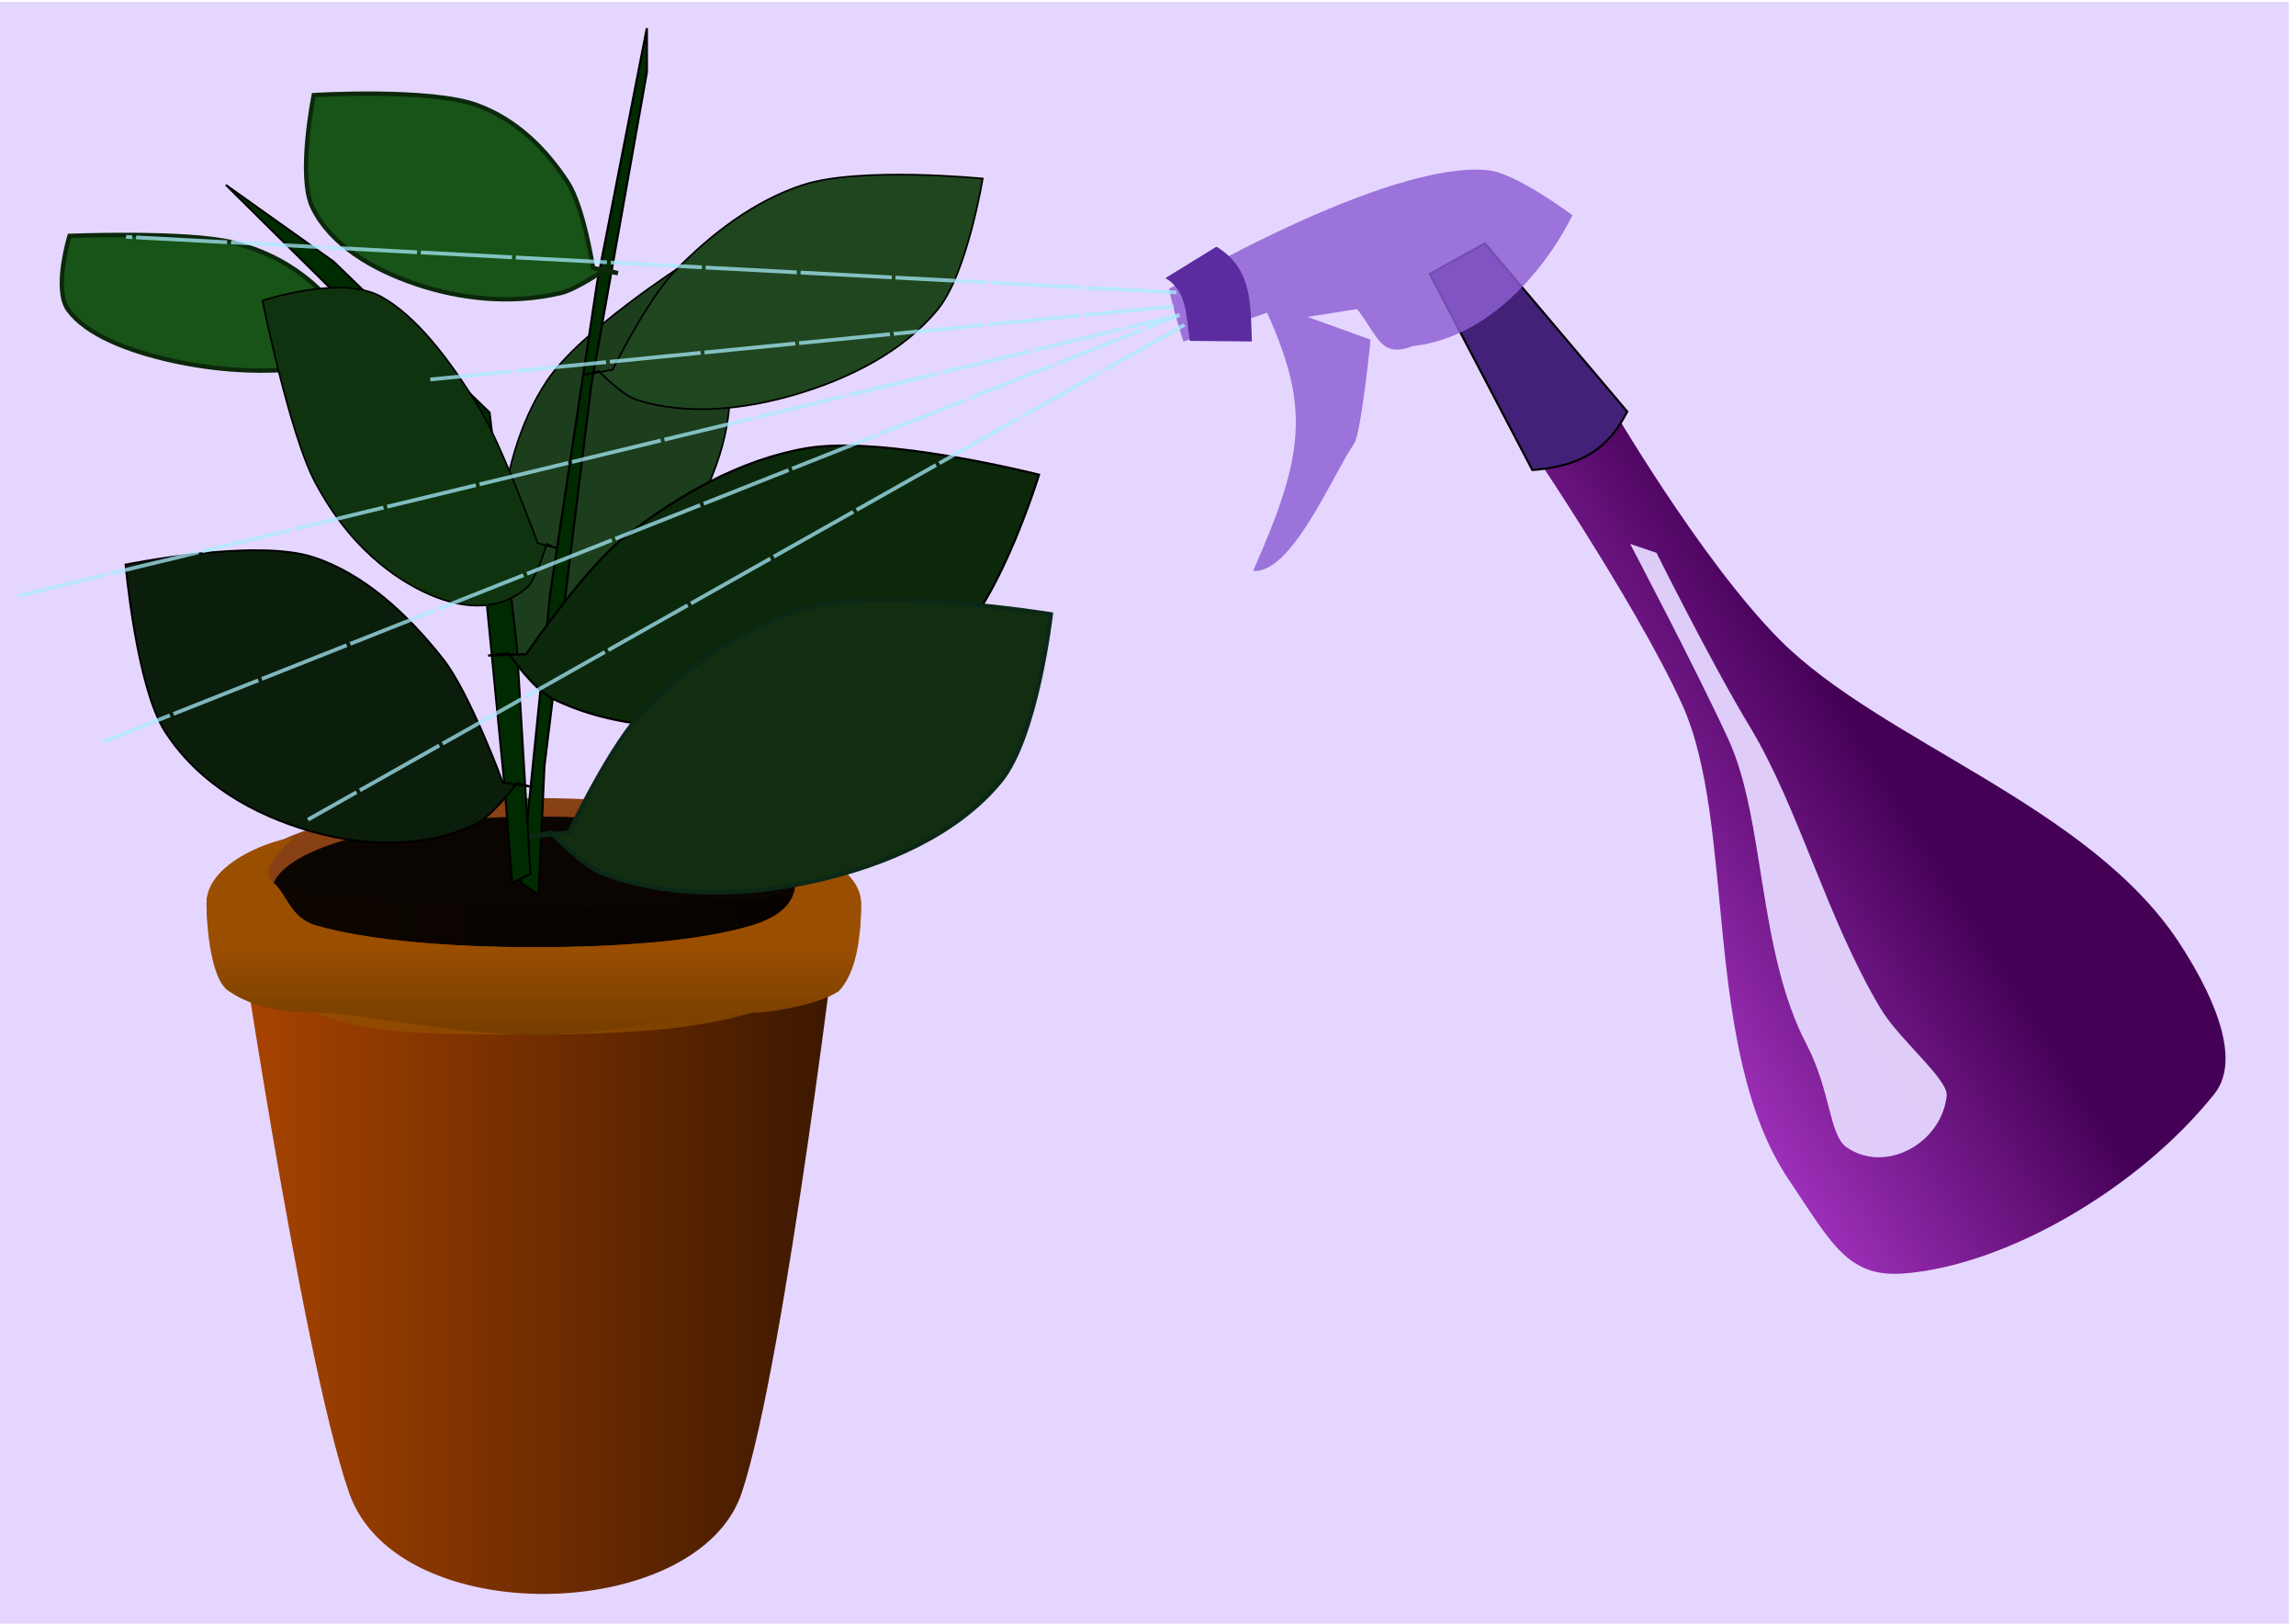 <?xml version="1.0" encoding="UTF-8"?>
<svg version="1.1" viewBox="0 0 1052.4 744.09" xmlns="http://www.w3.org/2000/svg">
<defs>
<linearGradient id="d" x1="81.839" x2="360.9" y1="559.38" y2="559.38" gradientUnits="userSpaceOnUse">
<stop stop-color="#a40" offset="0"/>
<stop stop-color="#3a1700" offset="1"/>
</linearGradient>
<linearGradient id="c" x1="70" x2="370" y1="722.36" y2="722.36" gradientUnits="userSpaceOnUse">
<stop stop-color="#9a4e00" offset="0"/>
<stop stop-color="#753d00" offset="1"/>
</linearGradient>
<linearGradient id="b" x1="220" x2="220" y1="782.36" y2="742.36" gradientUnits="userSpaceOnUse">
<stop stop-color="#753d00" offset="0"/>
<stop stop-color="#9a4e00" offset="1"/>
</linearGradient>
<filter id="e" x="-.251" y="-.063" width="1.502" height="1.126">
<feGaussianBlur stdDeviation="8.423"/>
</filter>
<linearGradient id="a" x1="806.57" x2="640.95" y1="517.24" y2="513.22" gradientUnits="userSpaceOnUse">
<stop stop-color="#405" offset="0"/>
<stop stop-color="#ab37c8" offset="1"/>
</linearGradient>
</defs>
<g transform="translate(0 -308.27)">
<rect transform="translate(0 308.27)" x="-2.683" y=".832" width="1051.8" height="747.29" color="#000000" fill="#e5d5ff" fill-rule="evenodd" opacity=".973"/>
<path d="m225.92 613.54 8.844-10.102s-7.462-35.365-5.631-53.153c2.412-23.43 8.443-47.813 21.573-67.505 15.245-22.863 62.773-53.331 62.773-53.331s21.316 38.378 21.045 59.569c-0.323 25.253-12.248 50.465-26.9 71.234-14.017 19.869-32.976 38.554-55.592 47.13-6.833 2.591-21.786 0.392-21.786 0.392z" fill="#1c3e1c" stroke="#000" stroke-width=".761px"/>
<g transform="translate(24.666)">
<path transform="translate(0 308.27)" d="m362.24 408.02c0 23.34-62.77 42.261-140.2 42.261s-140.2-18.921-140.2-42.261 62.77-42.261 140.2-42.261 140.2 18.921 140.2 42.261z" color="#000000" fill="#803300" fill-rule="evenodd" opacity=".915"/>
<path transform="translate(0 308.27)" d="m81.839 404.66c94.361 16.397 184.7 12.035 279.06 4.025 0 0-25.564 215.41-45.564 275.41s-157.93 63.673-180 0c-22.08-63.67-53.501-279.43-53.501-279.43z" color="#000000" fill="url(#d)" fill-rule="evenodd"/>
<path transform="matrix(.87 0 0 .577 28.762 481.44)" d="m362.24 408.02c0 32.917-62.77 59.602-140.2 59.602s-140.2-26.685-140.2-59.602 62.77-59.602 140.2-59.602 140.2 26.685 140.2 59.602z" color="#000000" fill-rule="evenodd" opacity=".915"/>
<path d="m330 692.36s20 20 10 20c0 10-7.853 16.338-20 20-24.295 7.323-61.936 10-100 10-37.121 0-75.769-2.948-100-10-12.115-3.526-13.683-15.803-20-20-6.82-7.314 10-20 10-20-5.635-0.444-40 10-40 30 0 9.187 1.657 24.328 10 30 8.178 5.56 15.624 9.196 40 20s61.605 10 100 10c39.367 0 73.552-2.028 100-10 13.224-3.986 31.784-14.144 40-20 5.83-6.562 10-8.054 10-30 0-20-37.864-30.033-40-30z" color="#000000" fill="url(#c)" style="block-progression:tb;text-indent:0;text-transform:none"/>
<path d="m330 692.36s20 20 10 20c0 10-7.853 16.338-20 20-24.295 7.323-61.936 10-100 10-37.121 0-75.769-2.948-100-10-12.115-3.526-13.683-15.803-20-20-6.82-7.314 10-20 10-20-5.635-0.444-40 10-40 30 0 9.187 1.657 34.328 10 40 8.178 5.56 20 10 40 10s61.605 10 100 10c39.367 0 72.377-10 100-10 10 0 31.784-4.144 40-10 5.83-6.562 10-18.054 10-40 0-20-37.864-30.033-40-30z" color="#000000" fill="url(#b)" style="block-progression:tb;text-indent:0;text-transform:none"/>
</g>
<path transform="translate(0 308.27)" d="m238.81 404.66 13.416-132.82 21.466-142.21 22.808-116.72v20.124l-25.491 143.55-21.466 174.41-2.683 59.032z" fill="#002b00" stroke="#000" stroke-width="1px"/>
<path d="m171.28 470.25-11.388-1.604s-4.311-18.486-11.646-25.914c-9.662-9.784-22.975-18.786-41.371-23.289-21.357-5.229-74.998-3.081-74.998-3.081s-7.553 24.489-0.582 33.977c8.307 11.307 27.337 18.71 47.482 23.191 19.271 4.286 42.74 6.382 66.387 2.684 7.145-1.117 20.283-7.121 20.283-7.121z" fill="#185318" stroke="#0b280b" stroke-width="2"/>
<path d="m243.15 708.7-6.257-104.67-12.459-106.71-71.523-69.179-49.383-35.122 111.67 110.45 16.09 165.63 3.526 43.839z" fill="#002b00" stroke="#000" stroke-width=".888px"/>
<path d="m223.74 608.71 17.481-0.648s26.718-39.367 45.167-53.776c24.302-18.979 52.75-35.331 83.138-40.561 35.28-6.073 106.71 12.109 106.71 12.109s-17.134 55.484-37.398 74.494c-24.149 22.654-58.669 34.069-91.44 38.809-31.35 4.535-66.015 3.223-94.411-10.814-8.58-4.241-19.918-20.679-19.918-20.679z" fill="#0b280b" stroke="#000" stroke-width="1px"/>
<path d="m255.51 559.62-9.044-2.469s-16.211-44.444-26.611-61.595c-13.698-22.591-29.368-42.82-45.345-51.461-18.549-10.032-54.21 1.954-54.21 1.954s12.278 60.547 23.898 82.759c13.848 26.47 32.339 42.086 49.512 50.451 16.429 8.002 34.202 10.145 47.954-1.836 4.155-3.62 8.972-19.885 8.972-19.885z" fill="#0e330e" stroke="#000" stroke-width=".735px"/>
<path d="m244.16 668.97-13.702-2.04s-15.043-40.945-27.394-56.627c-16.269-20.656-36.216-39.054-59.403-46.646-26.921-8.815-86.112 3.379-86.112 3.379s4.998 56.063 18.075 76.425c15.584 24.266 41.083 38.285 66.227 45.585 24.054 6.984 51.624 8.47 76.201-3.089 7.426-3.492 18.904-18.786 18.904-18.786z" fill="#0b1e0b" stroke="#000" stroke-width=".889px"/>
<path d="m283.22 433.5-11.388-2.431s-4.311-28.01-11.646-39.264c-9.662-14.824-22.975-28.464-41.371-35.288-21.357-7.922-74.998-4.669-74.998-4.669s-7.553 37.106-0.582 51.482c8.307 17.133 27.337 28.349 47.482 35.138 19.271 6.495 42.74 9.671 66.387 4.067 7.145-1.693 20.283-10.789 20.283-10.789z" fill="#185318" stroke="#0b280b" stroke-width="2"/>
<path d="m267.56 480.15 13.204-2.435s16.09-32.365 28.562-45.179c16.429-16.879 36.286-32.259 58.802-39.556 26.141-8.472 82.318-2.878 82.318-2.878s-7.094 43.324-20.454 59.774c-15.921 19.604-40.916 31.978-65.293 39.176-23.321 6.885-49.782 9.776-72.84 2.471-6.967-2.207-17.329-13.21-17.329-13.21z" fill="#1f461f" stroke="#000" stroke-width=".761px"/>
<path d="m243.49 691.74 17.486-2.04s19.198-40.945 34.96-56.627c20.762-20.656 46.218-39.054 75.81-46.646 34.356-8.815 109.9 3.379 109.9 3.379s-6.379 56.063-23.068 76.425c-19.888 24.266-52.43 38.285-84.519 45.585-30.698 6.984-65.883 8.47-97.247-3.089-9.477-3.492-24.126-18.786-24.126-18.786z" fill="#112e11" stroke="#0b2817" stroke-width="2"/>
<g transform="matrix(.831 -.512 .521 .786 -230.23 433.82)">
<path transform="translate(0 308.27)" d="m793.55 283.21s-5.182 88.728 5.232 142.13c13.333 68.368 78.353 147.48 77.791 227.68-0.176 25.209-4.052 63.342-25.451 71.218-54.201 19.949-126.04 17.877-168.08-4.811-23.15-12.493-20.658-30.395-20.871-68.305-0.427-76.088 71.743-160.31 81.586-223.89 8.55-55.227 7.129-158.23 7.129-158.23z" fill="url(#a)"/>
<path transform="translate(0 308.27)" d="m756.68 184.64 29.516 1.342 12.075 105.99c-13.393 8.097-28.327 13.111-52.324 0z" fill="#442178" stroke="#000" stroke-width="1px"/>
<path transform="translate(0 308.27)" d="m731.19 210.13c35.796 17.733 78.395-1.769 96.597-13.416 0 0-11.037-31.833-21.466-40.249-37.225-30.041-155.63-32.199-155.63-32.199-3.573 9.26-5.326 15.958-8.05 25.491l40.249 9.391c-7.88 50.401-22.341 68.493-72.448 103.31 14.009 11.449 56.926-19.992 72.448-26.833 5.49-2.42 33.541-38.907 33.541-38.907l-18.783-25.491 21.466 9.391c1.232 16.905-3.662 26.368 12.075 29.516z" fill="#8d5fd3" opacity=".825"/>
<path transform="translate(0 308.27)" d="m652.03 118.9h28.174c8.588 18.533-2.081 33.214-10.733 48.299l-24.149-16.1c4.656-10.733 12.177-21.466 6.708-32.199z" color="#000000" fill="#5a2ca0" fill-rule="evenodd"/>
<path d="m773.08 666.21s-7.134 59.491-8.579 95.584c-1.85 46.21-19.815 99.9-21.941 150.58-0.737 17.572 8.201 46.331 3.209 52.663-14.536 18.438-44.233 16.651-52.491-4.135-3.816-9.606 8.455-27.567 10.992-53.036 5.092-51.12 42.119-103.47 48.521-145.97 5.561-36.916 12.277-106.13 12.277-106.13z" fill="#e5d5ff" filter="url(#e)" opacity=".973"/>
</g>
<path transform="translate(0 308.27)" d="m537.99 140.36-340.77 33.54" fill="none" opacity=".731" stroke="#aef" stroke-dasharray="41.832, 1.743" stroke-miterlimit="2.5" stroke-width="1.743"/>
<path d="m539.28 442.3-481.51-25.49" fill="none" opacity=".731" stroke="#aef" stroke-dasharray="41.832, 1.743" stroke-miterlimit="2.5" stroke-width="1.743"/>
<path d="m8.05 581.43 532.63-128.78-493.54 195.64" fill="none" opacity=".731" stroke="#aef" stroke-dasharray="41.832, 1.743" stroke-miterlimit="2.5" stroke-width="1.743"/>
<path d="m542.89 457.15-401.73 226.75" fill="none" opacity=".731" stroke="#aef" stroke-dasharray="41.832, 1.743" stroke-miterlimit="2.5" stroke-width="1.743"/>
</g>
</svg>
